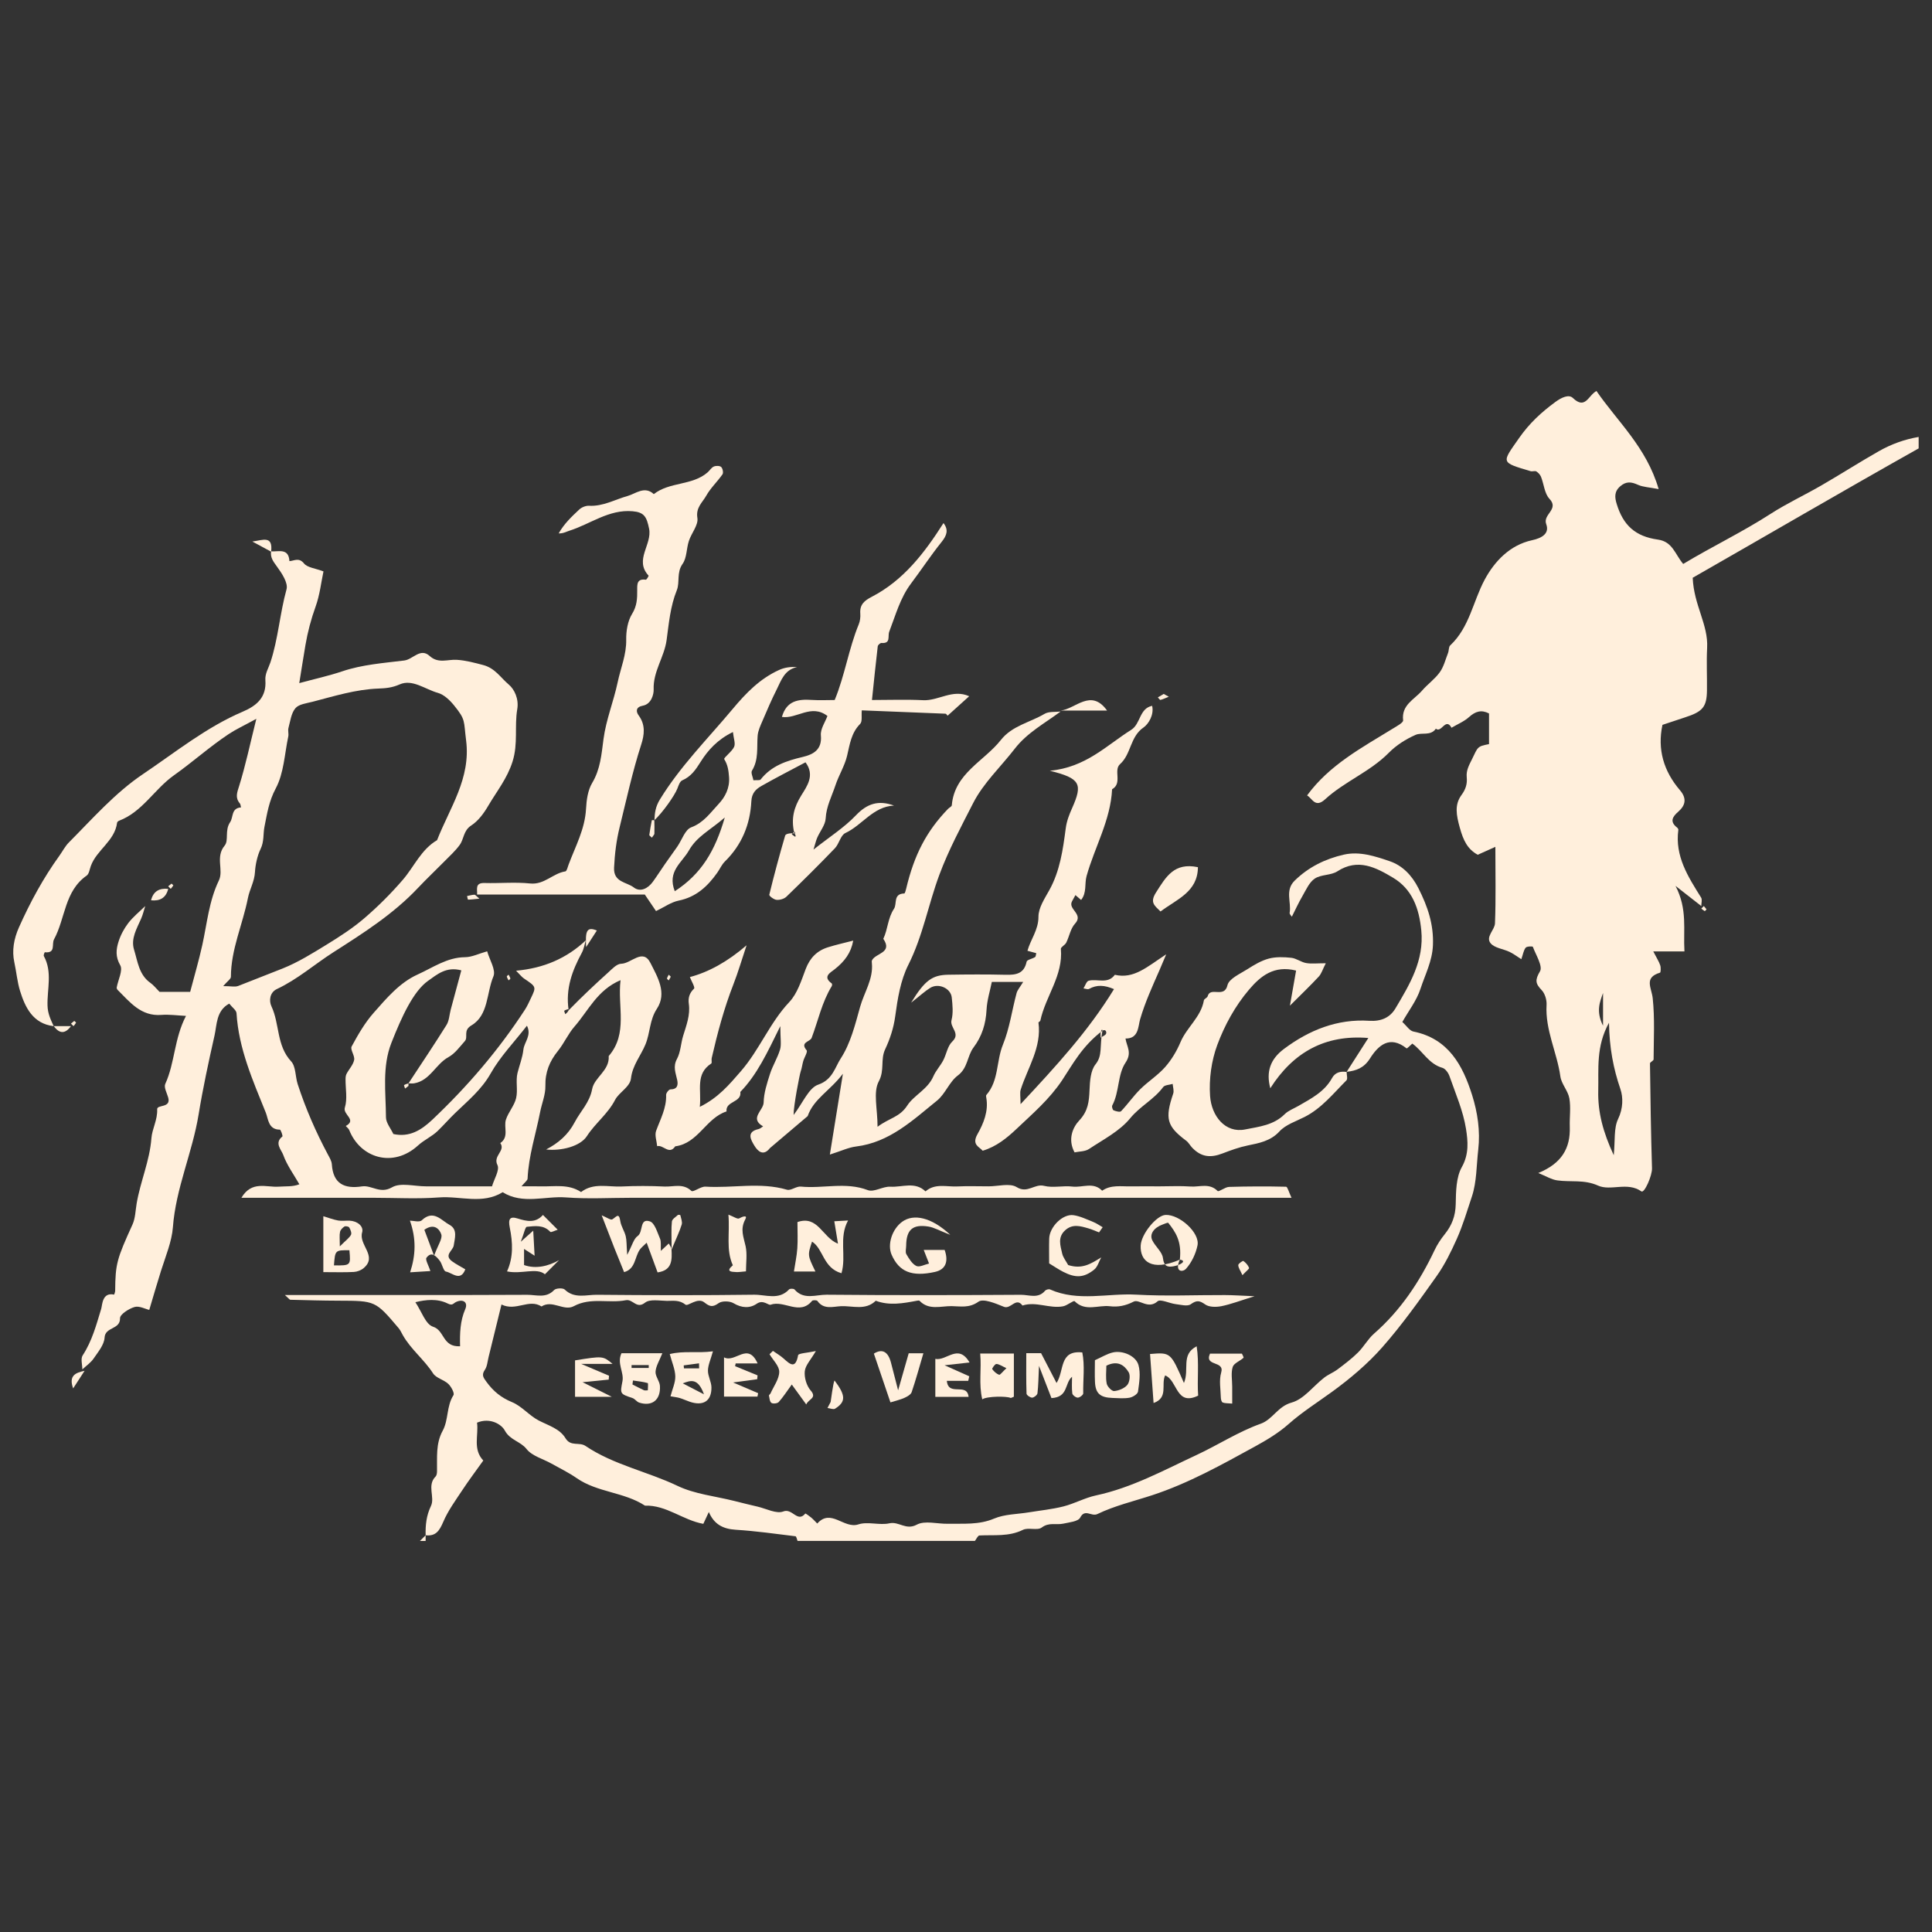 <?xml version="1.0" encoding="utf-8"?>
<!-- Generator: Adobe Illustrator 26.0.1, SVG Export Plug-In . SVG Version: 6.00 Build 0)  -->
<svg version="1.1" id="Layer_1" xmlns="http://www.w3.org/2000/svg" xmlns:xlink="http://www.w3.org/1999/xlink" x="0px" y="0px"
	 viewBox="0 0 1200 1200" style="enable-background:new 0 0 1200 1200;" xml:space="preserve">
<rect x="0" y="0" width="1200" height="1200" fill="#333333" stroke="none"/>
<style type="text/css">
	.st0{fill:#FFEFDC;}
</style>
<g id="_x32_tp97r_00000164478733024739781450000015636663910905708448_">
	<g>
		<path class="st0" d="M1056.7,562.75c-4.33-3.38-8.66-6.76-16-12.49c7.56,14.56,4.73,27.09,5.54,40.69c-6.03,0-11.62,0-19.36,0
			c2.11,4.1,3.52,6.24,4.31,8.6c0.48,1.42,0.37,4.44-0.12,4.59c-10.2,3.07-5.24,9.33-4.54,15.89c1.33,12.54,0.61,25.3,0.55,37.97
			c0,0.85-2.26,1.7-2.25,2.53c0.28,21.72,0.59,43.43,1.26,65.14c0.14,4.5-4.73,15.64-6.59,14.32c-8.75-6.15-19-0.02-26.97-3.61
			c-8.64-3.89-16.96-2.02-25.34-3.23c-3.56-0.51-6.9-2.62-11.74-4.57c14.47-5.91,20.03-15.35,19.57-28.7
			c-0.2-5.91,0.74-11.96-0.27-17.7c-0.83-4.7-4.91-8.87-5.57-13.55c-2.09-14.98-9.51-28.9-8.58-44.5c0.18-3.05-1.02-7.06-3.08-9.19
			c-3.93-4.08-4.13-6.29-1.01-11.63c1.86-3.19-2.52-10.11-4.43-15.23c-0.14-0.38-3.75-0.34-4.45,0.54c-1.29,1.61-1.6,3.99-2.71,7.16
			c-2.78-1.76-4.92-3.41-7.31-4.55c-3.94-1.88-9.31-2.37-11.77-5.36c-3.27-3.96,2.56-8.26,2.72-12.36
			c0.6-15.21,0.24-30.45,0.24-47.51c-4.49,2.01-7.32,3.28-10.95,4.91c-6.36-3.48-8.94-8.84-11.17-16.92
			c-2.14-7.74-3.34-14.15,1.06-20.16c2.73-3.72,3.66-7.02,3.27-11.14c-0.4-4.21,1.42-7.37,3.26-11.11c3.71-7.52,3.09-7.99,10.59-9.4
			c0-6.26,0-12.59,0-19.04c-4.78-2.47-8.48-1.3-12.4,2.23c-3.11,2.8-7.23,4.47-10.9,6.65c-3.65-6.64-6.29,3.52-9.72,0.58
			c-3.26,4.7-8.75,2.15-12.6,3.84c-6.03,2.65-12,6.43-16.61,11.11c-11.68,11.84-27.48,17.83-39.52,28.86
			c-6.15,5.64-7.87-0.28-11.25-2.37c13.9-18.98,34.01-29.64,53.24-41.48c2.4-1.48,6.57-3.69,6.4-5.14
			c-1.15-9.62,6.96-12.9,11.68-18.38c3.46-4.02,8-7.2,11.07-11.46c2.49-3.45,3.56-7.94,5.15-12.01c0.6-1.53,0.34-3.75,1.36-4.71
			c11.96-11.19,14.16-27.33,21.4-40.82c6.08-11.32,15.63-21.53,29.48-24.51c6.14-1.32,10.89-4.19,8.75-9.96
			c-2.29-6.16,8.24-9.16,2-15.75c-3.09-3.27-3.42-9.1-5.24-13.67c-0.53-1.32-1.72-2.6-2.94-3.34c-0.87-0.52-2.39,0.18-3.48-0.14
			c-18.96-5.64-18.05-5.03-7.14-20.67c6.37-9.12,13.82-15.98,22.54-22.37c3.8-2.79,8.29-4.85,10.8-2.44
			c7.82,7.51,9.6-1.69,14.67-4.33c12.99,18.96,31.06,34.89,38.62,60.93c-5.87-1.14-9.66-1.23-12.84-2.66
			c-4.11-1.86-7.29-2.3-11.01,0.9c-3.83,3.3-3.45,6.93-2.22,10.95c4,13.15,11.43,20.21,25.63,22.18c9.1,1.26,10.59,9.08,15.68,15.12
			c17.76-10.71,36.64-19.73,54.27-31.1c10.15-6.54,21.19-11.66,31.66-17.73c11.95-6.92,23.6-14.38,35.6-21.2
			c7.66-4.36,15.96-7.37,24.72-8.85c0,2.37,0,4.74,0,7.11c-47.87,26.91-95.28,54.61-140.34,80.35c0.71,17.16,9.72,28.99,8.96,43.51
			c-0.46,8.84,0.01,17.72-0.11,26.57c-0.13,10.11-2.65,13.1-13.42,16.57c-4.69,1.51-9.35,3.1-14.22,4.72
			c-3.25,15.19,0.73,28.76,10.88,40.6c4.29,5.01,3.54,9.34-1.09,13.36c-3.63,3.15-5.41,6.21-0.67,9.86c0.39,0.3,0.8,0.98,0.74,1.43
			c-2.2,16.36,6.07,29.12,14.15,42.03C1057.39,558.77,1056.7,560.97,1056.7,562.75z M1002.33,717.53c0.93-9.24-0.05-16.8,2.72-22.55
			c3.15-6.54,3.15-13.46,1.41-18.54c-4.39-12.79-6.85-25.72-7.09-41.19c-8.18,14.84-6.34,28.66-6.67,42.23
			C992.38,690.92,995.73,703.32,1002.33,717.53z M995.68,616.75c-1.88,5.43-4.58,11.19,0,20.36
			C995.68,627.77,995.68,622.26,995.68,616.75z"/>
		<path class="st0" d="M264.37,953.58c-0.16-6.29,0.43-12.18,3.3-18.18c2.62-5.49-2.65-12.81,2.91-18.34
			c0.67-0.67,0.84-2.08,0.86-3.15c0.17-8.54-0.91-17.13,3.5-25.21c3.72-6.79,2.31-15.27,6.71-22.13c0.78-1.22-1.39-5.3-3.2-7.01
			c-2.78-2.62-7.57-3.58-9.48-6.55c-5.52-8.59-13.81-14.9-18.82-23.81c-0.81-1.44-1.5-3.01-2.55-4.26
			c-14.44-17.05-14.45-16.98-37.31-17.06c-9.99-0.03-19.97-0.32-29.96-0.57c-0.44-0.01-0.87-0.73-3.38-2.96c6.65,0,11.15,0,15.65,0
			c44.98,0,89.96,0.09,134.94-0.12c5.51-0.03,11.62,2.34,16.6-2.93c1.15-1.22,5.47-1.44,6.62-0.33c6.07,5.85,13.36,3.17,20,3.24
			c32.55,0.31,65.11,0.38,97.65-0.04c7.19-0.09,15.32,3.59,21.7-3.29c0.54-0.58,2.86-0.56,3.37,0.03c5.76,6.68,13.35,3.2,19.94,3.26
			c40.24,0.38,80.49,0.3,120.74,0.05c4.93-0.03,10.64,2.61,14.93-2.5c0.58-0.69,2.31-1.18,3.09-0.83
			c17.46,7.78,35.76,2.23,53.62,3.24c18.29,1.04,36.68,0.19,55.03,0.26c5.07,0.02,10.14,0.38,18.41,0.72
			c-9.07,2.8-14.76,5.01-20.65,6.19c-3.22,0.64-7.59,0.64-10.02-1.08c-3.54-2.5-5.33-2.74-8.97-0.13c-2.07,1.48-6.23,0.3-9.4-0.08
			c-3.88-0.47-9.46-3.32-11.23-1.73c-5.8,5.23-11.39-1.59-14.85,0.19c-5.06,2.6-9.78,3.47-14.77,2.86
			c-7.23-0.88-15.24,3.56-21.89-3.12c-0.64-0.65-4.57,2.66-7.16,3.16c-8.39,1.61-16.73-3.23-25.21-0.48
			c-4.12-5.5-7.21,2.55-11.58,0.78c-5.08-2.05-12.75-5.33-15.78-3.16c-5.79,4.14-11.24,2.82-16.7,2.75
			c-6.66-0.09-14.09,2.74-19.88-3.31c-0.28-0.3-1.16-0.13-1.73-0.02c-8.49,1.59-16.98,3.17-25.47-0.01
			c-6.38,6.22-14.35,3.05-21.62,3.38c-4.92,0.23-10.7,2.3-14.62-3.26c-0.4-0.56-2.87-0.61-3.34-0.04c-7.65,9.37-17.3-0.69-25.8,2.4
			c-1.3,0.47-4.57-3.38-8.54-0.63c-4.27,2.95-9.33,2.72-14.42-0.32c-2.37-1.42-7.18-1.54-9.27-0.03c-3.73,2.69-5.58,2.15-8.89-0.49
			c-4.12-3.29-10.21,2.59-11.62,1.45c-3.92-3.15-7.71-2.33-11.6-2.38c-4.62-0.07-10.61-1.25-13.57,1.1
			c-5.33,4.24-7.49-2.39-11.96-1.51c-10.57,2.08-21.76-1.99-32.3,3.7c-6.19,3.34-13.33-4.16-20.04,0.18
			c-7.9-5.03-15.79,3.25-24.88-1.22c-2.82,11.49-5.41,22.11-8.03,32.72c-0.66,2.67-0.83,5.74-2.31,7.88
			c-2.24,3.25-0.82,4.91,1.05,7.49c4.17,5.75,9.06,9.77,15.87,12.57c6.06,2.5,10.67,8.35,16.6,11.41
			c6.02,3.11,13.01,5.06,16.58,10.99c3.23,5.38,8.55,2.18,12.41,4.78c17.46,11.78,38.38,15.83,57.19,24.82
			c10.75,5.14,23.38,6.37,35.17,9.34c4.83,1.22,9.66,2.43,14.51,3.54c5.41,1.25,11.76,4.69,16.05,2.99
			c5.56-2.19,8.78,7.26,13.65,1.28c0.08-0.09,2.44,1.51,3.6,2.5c1.35,1.15,2.53,2.49,3.79,3.74c8.53-9.59,16.57,3.48,25.52,0.53
			c5.87-1.94,13.14,0.7,19.34-0.68c5.85-1.3,10.24,4.48,16.95,0.85c5.04-2.72,12.73-0.43,19.24-0.56
			c9.68-0.19,19.27,0.82,28.84-3.23c6.53-2.76,14.28-2.67,21.48-3.86c7.2-1.18,14.53-1.9,21.58-3.69c6.87-1.75,13.3-5.36,20.2-6.83
			c22.3-4.77,42.09-15.63,62.43-25.1c13.4-6.24,25.87-14.42,39.9-19.44c7.4-2.65,10.52-10.75,19.2-13.14
			c7.56-2.08,13.4-10.2,20.16-15.44c2.6-2.02,5.81-3.25,8.45-5.24c4.34-3.27,8.71-6.58,12.56-10.39c3.64-3.6,6.17-8.39,9.99-11.74
			c16.55-14.47,28.32-32.27,37.64-51.94c1.65-3.49,3.85-6.8,6.27-9.81c4.42-5.49,6.66-11.31,6.81-18.6
			c0.16-7.82,0.2-16.69,3.81-23.12c4.56-8.11,3.75-16.2,2.6-23.59c-1.76-11.24-6.51-22.03-10.3-32.91c-0.71-2.02-2.56-4.6-4.39-5.12
			c-8.53-2.42-12.19-10.43-18.68-15.05c-1.11,0.96-3.28,3.18-3.53,2.98c-10.52-8.37-17.62-1.87-22.77,6.28
			c-3.74,5.91-8.49,7.58-14.48,8.29c4.38-6.84,8.76-13.68,13.47-21.03c-26.91-2.22-46.69,8.92-60.89,31.21
			c-2.75-10.26,0.05-18.11,8.46-24.4c15.71-11.77,33.21-18.76,52.97-17.49c7.62,0.49,12.98-2.11,16.32-7.74
			c8.83-14.88,17.86-29.7,16.03-48.42c-1.33-13.64-5.64-25.61-17.53-32.7c-10.49-6.25-21.7-12.35-34.61-3.97
			c-3.97,2.57-10.07,1.88-13.99,4.48c-3.44,2.28-5.42,6.97-7.66,10.82c-2.47,4.23-4.5,8.71-6.6,12.86c-0.31-0.5-1.52-1.56-1.38-2.37
			c1.18-6.64-3.05-13.99,3.11-20.01c8.64-8.45,19.02-13.54,30.58-16.16c9.85-2.23,19.51,1.05,28.45,4.08
			c7.67,2.6,13.66,8.48,17.84,16.76c5.76,11.41,9.56,22.44,9.02,35.46c-0.42,9.9-4.86,18.23-7.75,27.09
			c-2.34,7.17-7.27,13.49-11.26,20.56c2.63,2.35,4.49,5.45,6.88,5.93c21.76,4.4,30.63,20.96,36.46,39.45
			c3.4,10.8,5.15,22.34,3.81,33.93c-1.13,9.77-0.9,20.02-3.96,29.16c-2.93,8.76-5.57,17.79-9.35,26.25
			c-3.58,8-7.51,16.03-12.56,23.15c-10.73,15.12-21.52,30.32-33.76,44.2c-9.11,10.33-19.92,19.44-31.09,27.57
			c-9.11,6.63-18.62,12.6-27.14,20.15c-6.19,5.48-13.51,9.87-20.8,13.87c-20.65,11.32-41.24,22.84-63.76,30.24
			c-11.46,3.76-23.38,6.54-34.14,11.73c-3.72,1.8-7.69-3.57-10.68,2.21c-1.26,2.44-6.82,2.93-10.54,3.75
			c-4.35,0.96-8.82-1.01-13.33,2.4c-2.7,2.04-8.35-0.2-11.69,1.45c-8.79,4.35-17.93,3.03-27.02,3.49c-0.99,0.05-1.88,2.22-2.82,3.4
			c-36.71,0-73.43,0-110.15,0c-0.41-1.01-0.73-2.84-1.26-2.9c-12.38-1.52-24.76-3.27-37.2-4.05c-7.92-0.5-13.42-3.43-16.64-11.03
			c-1.22,2.62-2.33,5.02-3.42,7.36c-12.72-2.26-22.92-11.74-36.24-11.3c-13.01-8.5-29.56-8.15-42.44-17.1
			c-4.94-3.43-10.42-6.08-15.69-9.04c-5.26-2.95-12-4.68-15.44-9.04c-3.81-4.82-10.24-5.42-13.53-11.54
			c-2.01-3.75-9.11-8.2-17.22-4.82c1.07,7.79-2.79,16.45,3.89,23.52c-4.57,6.42-8.96,12.23-12.96,18.3
			c-4.25,6.44-8.92,12.79-11.91,19.81C272.96,950.76,270.69,954.31,264.37,953.58z M285.77,836.19c-0.21-8.03,0.01-15.71,3.22-23.09
			c1.82-4.19-1.31-6.48-5.71-4.42c-1.76,0.82-2.13,2.48-5.15,0.98c-6.52-3.25-13.73-2.4-20.14-0.84
			c3.87,5.73,6.38,13.79,10.96,15.22C276.27,826.31,274.67,836.75,285.77,836.19z"/>
		<path class="st0" d="M264.37,953.58c0,1.18,0,2.37,0,3.55c-1.18,0-2.37,0-3.55,0C262,955.95,263.18,954.77,264.37,953.58z"/>
		<path class="st0" d="M253.71,672.89c7.92-12.06,15.99-24.03,23.63-36.27c1.67-2.67,1.76-6.32,2.61-9.51
			c2.12-7.91,4.26-15.81,6.58-24.41c-9.35-2.47-14.91,2.44-20.72,6.56c-9.06,6.43-16.32,22.26-22.68,38.41
			c-5.89,14.96-3.47,30.8-3.4,46.29c0.02,3.47,2.98,6.93,4.59,10.4c9.98,2.18,17.31-2.36,24.24-8.92
			c21.77-20.59,41.12-43.18,57.48-68.29c1.49-2.28,2.59-4.82,3.77-7.28c3.34-6.99,3.29-6.96-4.37-12.12
			c-1.44-0.97-2.53-2.46-4.9-4.83c17.09-1.51,31.41-7.64,43.32-18.86c-0.8,2.57-1.21,5.36-2.46,7.69
			c-5.89,10.94-10.25,22.18-8.2,35.74c0,0.26,0-0.26,0-0.79c-0.92,0.33-1.95,0.51-2.69,1.07c-0.22,0.17,0.37,1.4,0.59,2.15
			c0.7-0.55,1.4-1.09,2.11-2.43c8.13-8.33,16.19-15.94,24.42-23.35c2.48-2.24,5.44-5.51,8.21-5.54c6.18-0.07,13.43-9.88,18.15-0.51
			c4.3,8.56,10.52,18.6,4,28.5c-4.57,6.93-4.11,14.83-7.04,22.01c-2.88,7.08-8.11,12.96-9.04,21.24c-0.6,5.31-7.49,8.69-9.86,13.3
			c-4.52,8.78-12.35,14.5-17.53,22.54c-4.08,6.32-15.91,9.34-25.31,8.29c7.55-3.96,13.63-9.06,17.78-17
			c3.56-6.81,9.24-12.11,10.8-20.5c1.37-7.36,10.93-11.51,10.29-20.52c12.12-14.13,5.38-30.71,7.35-47.15
			c-14.49,6.13-19.99,18.98-28.56,28.76c-4,4.56-6.49,10.43-10.32,15.18c-5.22,6.46-7.99,13.23-7.8,21.78
			c0.12,5.4-2.23,10.83-3.29,16.29c-2.67,13.72-7.14,27.1-7.76,41.23c-0.05,1.17-1.72,2.27-3.79,4.81c5.02,0,8.43-0.08,11.83,0.02
			c8.52,0.23,17.35-1.68,25.17,3.54c7.71-5.97,16.71-3.07,25.17-3.46c8.86-0.41,17.77-0.41,26.63,0.03
			c5.55,0.27,11.51-2.21,16.75,2.72c1.07,1.01,5.8-2.85,8.72-2.66c16.84,1.08,33.86-2.99,50.62,1.91c2.45,0.72,5.8-2.22,8.59-1.94
			c13.81,1.39,27.82-3.09,41.65,2.2c3.82,1.46,9.36-2.41,14.01-2.13c7.28,0.44,15.3-3.39,21.8,2.91c5.9-5.17,13.03-2.76,19.67-3.07
			c6.5-0.31,13.02-0.07,19.53-0.07c5.92,0,13.18-2.16,17.45,0.5c6.69,4.16,11.1-2.29,16.98-0.8c5.56,1.41,11.83-0.26,17.66,0.46
			c6.14,0.75,12.99-3.1,18.43,2.56c5.46-3.8,11.7-2.58,17.72-2.69c5.92-0.1,11.84-0.02,17.76-0.02c6.51,0,13.05-0.35,19.53,0.11
			c5.55,0.39,11.64-2.36,16.71,2.79c0.72,0.73,4.62-2.48,7.09-2.55c11.8-0.36,23.62-0.39,35.42-0.11c0.9,0.02,1.71,3.35,3.39,6.87
			c-15.23,0-28.68,0-42.14,0c-13.62,0-27.23,0-40.85,0s-27.23,0-40.85,0c-13.62,0-27.23,0-40.85,0c-13.62,0-27.23,0-40.85,0
			c-13.62,0-27.23,0-40.85,0c-13.62,0-27.23,0-40.85,0c-13.62,0-27.23,0-40.85,0c-13.62,0-27.23,0-40.85,0c-13.62,0-27.23,0-40.85,0
			s-27.29,0.8-40.83-0.23c-13.11-0.99-26.82,4.54-39.35-3.23c-12.56,7.74-26.29,2.24-39.43,3.23c-13.54,1.02-27.21,0.23-40.83,0.23
			s-27.23,0-40.85,0c-13.42,0-26.84,0-41.16,0c6.42-10.8,15.46-6.39,23.02-6.91c4.92-0.34,8.7,0.16,12.98-1.48
			c-3.49-6.11-7.76-11.89-10.07-18.37c-1.08-3.02-5.64-7.29-0.49-11.3c0.4-0.31-0.99-4.27-1.55-4.27
			c-7.22,0.02-7.19-6.69-8.72-10.49c-8.04-19.96-16.87-39.77-18.2-61.79c-0.11-1.88-2.66-3.62-4.53-5.99
			c-8.15,4.36-7.64,13.2-9.13,19.78c-3.67,16.27-7.23,32.75-9.89,49.06c-3.88,23.78-14.17,45.84-15.98,70.15
			c-0.65,8.7-4.53,18.02-7.36,26.93c-2.51,7.92-4.79,15.91-7.31,24.32c-2.48-0.57-6.24-2.65-9.15-1.8
			c-3.54,1.03-9.06,4.59-9.01,6.95c0.16,7.25-9.22,5.21-9.6,12.07c-0.25,4.46-4.04,8.92-6.81,12.99c-1.79,2.62-4.63,4.52-7,6.75
			c0-2.95-1.15-6.65,0.2-8.71c5.86-8.96,8.46-18.92,11.52-28.94c0.74-2.41,0.55-10.44,8.01-8.8c0.05,0.01,0.66-1.56,0.66-2.4
			c0.13-16.81,1.09-19.85,10.75-41.12c1.79-3.94,1.85-8.68,2.59-13.07c2.3-13.66,8.11-26.46,9.17-40.52
			c0.45-5.94,3.89-11.48,3.58-18.02c-0.15-3.08,8.82-0.58,6.83-7.35c-0.82-2.79-2.76-6.3-1.8-8.39
			c6.01-13.11,5.49-28.11,12.87-42.25c-5.45-0.26-10.4-1-15.26-0.62c-12.73,0.99-19.54-7.94-27.21-15.53
			c-0.35-0.35-0.64-1.04-0.56-1.5c0.84-4.71,3.99-10.69,2.18-13.82c-3.07-5.32-2.56-9.86-1.06-14.62c1.3-4.11,3.44-8.16,6.07-11.58
			c3.01-3.9,6.98-7.07,10.53-10.56c-0.83,2.61-1.45,5.31-2.54,7.81c-2.71,6.2-6.54,12.43-4.4,19.32c2.27,7.29,3,15.58,10.18,20.61
			c1.91,1.34,3.38,3.29,5.64,5.56c2.87,0,6.33,0,9.79,0c2.87,0,5.74,0,9.24,0c2.61-9.99,5.42-19.48,7.54-29.12
			c2.96-13.47,4.13-27.27,10.29-40.07c3.1-6.43-2.34-14.57,3.6-21.68c2.68-3.21-0.11-9.42,3.4-14.54c2.09-3.05,0.53-8.67,6.74-9.16
			c-0.23-0.84-0.22-1.87-0.72-2.47c-3.05-3.64-1.7-6.79-0.39-10.97c3.89-12.46,6.58-25.29,10.64-41.58
			c-7.92,4.33-12.78,6.56-17.18,9.48c-11.83,7.86-22.51,17.47-33.93,25.55c-12.24,8.66-19.66,22.78-34.16,28.27
			c-0.5,0.19-1.16,0.77-1.22,1.23c-1.44,11.41-12.7,16.85-16.33,26.92c-0.74,2.05-1.07,4.88-2.58,5.93
			c-13.8,9.62-13.19,26.56-20.25,39.58c-1.64,3.02,1.27,8.76-5.73,8.03c-0.14-0.01-0.91,1.82-0.61,2.36
			c5.46,9.92,1.97,20.59,2.29,30.85c0.15,4.94,1.97,8.65,3.84,12.7c-12.93-1.51-17.75-11.73-20.89-21.84
			c-1.75-5.62-2.29-11.95-3.59-17.96c-1.51-6.99-0.35-14.31,2.9-21.59c7.01-15.68,15.1-30.6,25.13-44.5
			c1.96-2.72,3.5-5.84,5.83-8.18c14.78-14.83,28.65-30.77,46.14-42.54c20.19-13.59,39.26-29.08,61.88-38.72
			c8.91-3.79,14.82-9.09,14.07-19.53c-0.3-4.12,1.91-7.42,3.12-11.07c4.87-14.69,5.86-30.39,10.02-45.42
			c1.1-3.98-3.02-10.12-6.08-14.3c-2.21-3.02-4.07-5.48-3.51-9.25c4.73,0.26,10.91-2.19,11.39,6.06c3.08-0.21,5.88-2.45,9.07,1.46
			c2.1,2.57,6.89,2.95,12.08,4.92c-1.47,6.9-2.3,14.66-4.87,21.79c-2.84,7.87-4.94,15.82-6.34,24c-1.29,7.57-2.46,15.16-3.83,23.6
			c9.91-2.68,18.43-4.54,26.64-7.31c12.55-4.24,25.65-5.13,38.58-6.74c5.41-0.67,9.99-8.1,15.78-2.8
			c5.33,4.88,11.21,2.03,16.78,2.37c5.72,0.36,10.93,1.81,16.4,3.23c7.49,1.94,10.97,7.98,15.89,12.09
			c3.54,2.95,6.42,8.94,5.33,15.33c-1.82,10.66,0.61,21.29-2.91,32.49c-3.36,10.69-9.87,18.55-15.12,27.53
			c-2.7,4.62-6.2,9.42-10.57,12.24c-4.92,3.17-4.45,8.36-7.16,12.08c-2.73,3.76-6.27,6.94-9.56,10.28
			c-5.4,5.49-11.01,10.76-16.29,16.36c-15.34,16.29-33.93,28.08-52.63,40.03c-11.71,7.49-22.25,16.81-35.02,22.81
			c-4.58,2.15-5.02,7.35-3.42,10.76c5.16,10.98,3.07,24.33,12.22,34.17c2.98,3.2,2.55,9.44,4.08,14.16
			c4.93,15.14,11.26,29.69,18.77,43.73c1.03,1.92,2.3,3.99,2.44,6.06c0.79,12.15,7.81,15.36,18.69,13.72
			c6.09-0.92,11.22,4.9,18.71,0.56c5.32-3.08,13.86-0.6,20.97-0.6c6.51,0,13.03,0,19.54,0c7.09,0,14.18,0,21.58,0
			c1.29-4.51,4.9-10.16,3.36-13.24c-2.9-5.81,5.2-8.8,1.79-13.63c5.59-3.85,1.96-9.85,3.49-14.56c1.5-4.64,5.21-8.64,6.32-13.31
			c1.2-5.02-0.37-10.71,0.88-15.71c1.21-4.84,3.08-9.35,3.66-14.54c0.52-4.61,5.25-8.7,2.19-14.78
			c-7.95,10.24-16.62,19.2-22.55,29.7c-5.66,10.02-14.11,16.91-21.93,24.46c-3.79,3.65-7.22,7.59-10.96,11.22
			c-3.59,3.47-8.47,5.59-12.17,8.98c-15.57,14.22-35.89,7.83-42.77-9.53c-0.39-0.97-1.42-1.69-2.15-2.53
			c7.13-3.88-1.95-7.02-0.56-11.46c1.69-5.39,0.37-11.72,0.43-17.64c0.01-1.1,0.11-2.34,0.61-3.28c1.54-2.93,4.12-5.58,4.73-8.65
			c0.52-2.62-2.59-6.45-1.55-8.38c3.95-7.32,8.22-14.72,13.7-20.92c8.02-9.07,16.07-18.72,27.34-23.8
			c9.44-4.25,18.19-10.63,29.38-10.72c4.25-0.03,8.49-2.19,13.75-3.66c1.47,5.26,5.55,11.61,3.89,15.55
			c-4.35,10.32-2.98,24.13-13.64,30.46c-5.45,3.23-1.82,7.2-4.15,9.81c-3.15,3.52-6.12,7.71-10.11,9.89
			c-8.02,4.39-11.45,14.6-21.33,16.29C256.11,673.06,254.89,672.89,253.71,672.89z M138.63,612.49c4.84,0,7.39,0.67,9.36-0.11
			c9.16-3.62,18.36-7.17,27.49-10.81c9.64-3.84,18.64-9.47,27.53-14.93c8.1-4.98,16.18-10.2,23.36-16.38
			c8.51-7.31,16.53-15.33,23.85-23.83c7.06-8.21,11.35-18.79,21.25-24.58c7.84-20.09,21.06-38.35,18.04-61.94
			c-1.58-12.32-0.09-12.66-7.5-21.79c-2.63-3.24-6.25-6.71-10.05-7.77c-7.89-2.19-15.81-8.76-23.72-5.25
			c-4.64,2.06-8.7,2.41-13.14,2.57c-14.14,0.51-27.51,4.72-41.02,8.22c-3.7,0.96-8.44,1.46-10.58,3.98
			c-2.63,3.1-3.18,8.04-4.33,12.27c-0.45,1.65,0.24,3.6-0.12,5.3c-2.3,10.87-2.72,22.78-7.76,32.22
			c-4.29,8.04-5.37,15.62-7.04,23.93c-0.86,4.3-0.12,9.07-2.4,13.73c-1.98,4.03-3.23,9.8-3.48,14.29
			c-0.33,6.01-3.31,10.72-4.39,16.21c-3.22,16.35-10.52,31.81-10.56,48.91C143.41,608.06,141.3,609.38,138.63,612.49z"/>
		<path class="st0" d="M658.76,441.94c-9.81,7.29-20.77,13.14-28.47,23.1c-8.68,11.23-19.5,21.33-25.83,33.74
			c-7.4,14.52-15.19,28.95-21,44.54c-6.88,18.48-10.26,38.07-19.27,55.94c-4.86,9.63-6.69,21.12-8.16,32
			c-1,7.39-3.29,14.18-6.28,20.55c-2.98,6.33-0.2,12.91-3.9,19.8c-3.64,6.77-0.79,17.01-0.79,28.26
			c7.31-5.53,13.74-5.88,18.49-13.27c4.03-6.27,12.68-9.98,16.15-18.02c1.52-3.52,4.31-6.48,6.12-9.9
			c2.04-3.86,2.69-8.96,5.63-11.73c5.44-5.11-1.65-8.69-0.45-13.32c1.15-4.44,0.65-9.45,0.14-14.13c-0.62-5.71-8.21-9.06-13.3-5.95
			c-3.22,1.97-6.02,4.61-11.93,9.23c8.51-13.96,13.17-17.22,23.23-17.37c11.83-0.18,23.68-0.25,35.5,0.04
			c6.37,0.15,11.43-0.58,13.01-8.13c0.26-1.24,3.53-1.74,5.23-2.86c0.55-0.36,0.51-1.6,0.75-2.44c-1.6-0.43-3.2-0.87-5.46-1.48
			c1.95-7.04,6.86-12.99,6.83-21.11c-0.03-5.52,3.83-11.3,6.74-16.53c6.64-11.95,8.47-25.21,10.19-38.29
			c0.62-4.75,2.18-8.63,3.97-12.66c6.72-15.09,5.18-18.52-13.84-23.23c22.42-2.08,35.29-15.83,50.53-25.4
			c5.98-3.76,4.96-13.25,13.02-14.93c1.32,5.71-2.39,11.43-5.33,13.44c-8.44,5.76-7.6,16.52-14.6,22.78
			c-4.27,3.82,1.67,11.88-4.94,15.61c-0.92,19.19-10.79,35.85-15.84,53.87c-1.36,4.85,0.24,10.34-3.41,14.89
			c-1.19-1.02-2.36-2.02-3.53-3.02c-0.7,1.28-1.38,2.56-2.09,3.84c-2.74,4.98,7.39,7.92,1.85,13.9c-2.8,3.03-3.53,7.92-5.48,11.83
			c-0.75,1.5-3.42,2.71-3.31,3.87c1.5,16.53-9.54,29.4-12.75,44.52c-0.1,0.49-1.2,0.9-1.16,1.26c2.02,15.4-6.68,27.92-11.04,41.6
			c-0.63,1.97-0.09,4.3-0.09,9.03c22.13-23.69,42.08-45.4,58.04-71.45c-5.91-2.51-10.61-2.85-15.49-0.13
			c-0.84,0.47-2.3-0.18-3.47-0.31c1.06-1.66,1.83-4.42,3.22-4.78c5.37-1.39,11.86,2.33,16.26-3.68
			c11.84,2.77,20.01-4.95,31.91-12.73c-2.29,5.41-3.22,7.66-4.19,9.88c-4.39,10.03-8.96,19.93-12.04,30.56
			c-1.24,4.26-0.82,12.05-9.06,11.87c0.7,4.9,4.23,8.72,0.04,14.95c-5.05,7.52-3.75,18.19-8.27,26.64c-0.38,0.7,0.21,2.74,0.85,3.01
			c1.42,0.61,3.95,1.26,4.62,0.56c4.16-4.37,7.64-9.41,11.91-13.66c4.89-4.85,10.93-8.63,15.45-13.76c3.97-4.5,7.22-9.94,9.56-15.49
			c3.89-9.23,12.74-15.59,14.53-25.96c0.16-0.95,2.08-1.56,2.34-2.55c1.66-6.24,10.37,1.53,12.3-6.84
			c0.95-4.1,7.88-7.08,12.46-10.01c4.13-2.64,8.55-5.29,13.22-6.53c4.4-1.17,9.34-0.99,13.94-0.5c3.15,0.33,6.05,2.69,9.22,3.26
			c3.3,0.59,6.8,0.13,12.24,0.13c-1.98,3.86-2.7,6.48-4.34,8.26c-5.23,5.63-10.8,10.95-17.95,18.1c1.47-8.37,2.63-14.94,3.84-21.81
			c-13.73-3.45-22.06,3.4-29.22,11.83c-8.65,10.18-15.17,22.08-19.73,34.37c-3.65,9.82-5.19,21.2-4.48,31.67
			c0.86,12.48,9.43,23.27,21.77,20.81c8.87-1.77,17.67-2.63,24.57-9.48c2.27-2.26,5.61-3.45,8.48-5.11
			c7.96-4.59,16.23-8.77,20.94-17.34c1.94-3.53,5.28-4.35,9.06-3.78c0,1.77,0.77,4.32-0.12,5.21c-8.14,8.16-15.4,17.35-26,22.74
			c-5.39,2.74-11.76,4.77-15.63,9c-5.54,6.06-12.96,7.31-19.53,8.67c-5.57,1.15-10.7,3.03-15.8,4.99
			c-7.57,2.91-13.31,2.21-18.83-3.55c-1.33-1.39-2.26-3.25-3.76-4.37c-12.03-8.97-13.31-13.72-8.05-29.24
			c0.6-1.77-0.18-4.01-0.33-6.03c-2.02,0.63-4.9,0.62-5.92,1.99c-5.66,7.66-14.34,11.86-20.48,19.37
			c-6.54,8-16.66,13.16-25.55,19.06c-2.49,1.65-6.17,1.5-8.99,2.11c-4.41-8.12-1.05-15.6,2.87-19.77
			c5.61-5.96,6.12-11.82,6.43-18.94c0.24-5.47,0.62-12.11,3.74-15.99c4.46-5.56,2.43-11.05,4.26-20.85
			c-0.06-1.52-0.72-0.31-1.03,0.98c-0.24,1.05-0.05,2.19-0.05,3.3c1.18-0.82,3.02-1.42,3.38-2.51c0.41-1.24-0.51-2.91-2.3-1.77
			c-12.74,9.69-18.55,21.02-25,30.71c-7.92,11.89-18.35,20.79-28.36,30.28c-5.98,5.66-12.52,10.99-21,13.54
			c-2.05-2.46-7.02-3.64-3.22-10.33c3.71-6.54,6.92-14.25,5.46-22.54c-0.1-0.57-0.27-1.41,0.02-1.74
			c7.82-8.92,6.11-21.01,10.3-31.25c4.14-10.12,5.61-21.33,8.48-32c0.54-2.01,2.14-3.73,4.11-6.99c-7.11,0-12.66,0-19.48,0
			c-1.08,5.43-2.98,11.33-3.28,17.32c-0.44,8.71-2.85,16.46-8.05,23.35c-4.02,5.33-3.49,12.76-9.8,17.46
			c-5.26,3.92-7.77,11.45-12.93,15.61c-15.11,12.22-29.51,25.96-50.29,28.49c-4.65,0.57-9.1,2.74-16.25,5
			c2.8-17.38,5.18-32.08,8.1-50.2c-8.09,10.68-18.14,15.56-21.89,26.32l-23.42,19.86c-4.08,5.24-7.54,2-9.65-1.49
			c-2.17-3.59-5.22-8.59,2.56-10.32c1.02-0.23,1.9-1.11,2.84-1.69c-8.73-4.95,0.23-9.88,0.33-14.79c0.13-5.96,2.1-12,3.95-17.78
			c1.66-5.18,4.69-9.93,6.24-15.14c0.93-3.14,0.17-6.77,0.17-14.55c-8.32,16.95-14.53,30.25-24.84,40.88
			c0.94,6.72-9.31,5.54-8.57,12.12c-12.76,4.06-17.56,19.85-31.86,21.66c-3.79,5.62-7.47-1.17-11.22-0.09
			c-0.29-3.2-1.65-6.8-0.65-9.54c2.67-7.31,6.5-14.16,6.21-22.33c-0.04-1.16,1.72-3.39,2.66-3.4c4.34-0.02,4.88-2.67,4.24-5.76
			c-0.92-4.41-2.79-8.29-0.16-13.17c2.29-4.24,2.38-9.61,3.84-14.36c1.99-6.49,4.5-12.83,3.52-19.85c-0.51-3.65,0.33-6.65,3.25-9.45
			c0.75-0.72-1.66-4.73-2.6-7.18c11.55-3.05,23.28-9.43,35.23-19.74c-3.03,9.07-5.26,16.77-8.16,24.2
			c-5.83,14.92-9.93,30.31-13.51,45.88c-0.26,1.11,0.29,2.99-0.28,3.36c-10.05,6.56-5.97,16.5-7.11,26.92
			c11.46-5.66,18.2-13.7,25.56-22.19c11.57-13.36,17.88-30.03,30.04-42.92c5.02-5.32,7.46-13.35,10.17-20.49
			c2.6-6.86,6.97-11.35,13.75-13.49c5.11-1.61,10.36-2.76,15.77-4.17c-1.33,7.5-5.25,12.88-11.58,17.85
			c-2.6,2.04-7.63,4.54-1.76,8.75c0.28,0.2,0.27,1.27,0,1.7c-6.1,9.95-8.43,21.37-12.48,32.11c-0.95,2.51-7.45,2.61-3.13,7.7
			c0.81,0.95-1.41,4.39-2.09,6.72c-0.62,2.13-0.84,4.38-1.59,6.45c-0.61,1.68-4.51,21.52-4.39,27.03
			c5.8-7.56,9.34-16.82,15.34-18.87c8.9-3.04,10.43-10.89,13.89-16.18c6.12-9.36,8.99-21.06,12.07-32.1
			c2.52-9.02,8.27-17.23,7.31-27.18c-0.06-0.58-0.15-1.25,0.08-1.73c2.16-4.55,13.05-4.5,7.02-13.37
			c2.85-5.94,2.73-12.76,6.63-18.64c2.06-3.11-0.69-9.32,6.39-9.52c0.42-0.01,0.92-1.88,1.17-2.93
			c5.04-21.23,12.64-35.76,26.03-49.64c0.75-0.78,2.25-1.4,2.32-2.19c1.68-19.95,20.07-27.32,30.52-40.63
			c6.9-8.78,18.01-10.81,27.05-16.15C651.41,441.79,655.38,442.36,658.76,441.94z"/>
		<path class="st0" d="M493.39,517.59c-2.22-9.19-0.19-16.25,4.25-23.46c3.47-5.64,8.74-12.55,2.67-20.64
			c-9.12,4.86-18.39,9.59-27.43,14.73c-3.44,1.95-5.96,4.44-6.21,9.47c-0.72,14.38-5.93,27.11-16.45,37.42
			c-1.94,1.9-3.07,4.62-4.67,6.88c-6.01,8.52-13.15,15.19-24.01,17.39c-4.68,0.95-8.93,4.04-14.08,6.5
			c-1.7-2.51-3.83-5.64-6.95-10.25c-33.61,0-68.89,0-104.18,0c0.24-3.2-1.5-7.36,4.58-7.18c9.46,0.27,19-0.69,28.37,0.29
			c8.81,0.92,14.15-6.34,21.89-7.51c0.86-0.13,1.43-2.71,1.99-4.21c4.24-11.33,10.16-22.05,10.83-34.61
			c0.29-5.45,1.1-11.54,3.8-16.07c5.17-8.67,5.79-17.81,7.07-27.39c1.58-11.93,6.3-23.41,8.8-35.26c1.84-8.73,5.46-17.04,5.29-26.33
			c-0.1-5.4,0.9-11.61,3.65-16.06c3.04-4.92,3.23-9.61,3.18-14.7c-0.04-3.79-0.19-7.3,5.35-6.53c0.47,0.06,1.88-2.36,1.7-2.55
			c-9.03-9.77,2.34-19.28,0.33-29.14c-1.51-7.43-3.06-10.21-10.23-10.84c-14.78-1.29-26.27,8-39.36,12.12
			c-1.96,0.62-3.76,1.76-6.56,1.63c3.3-5.91,8.05-10.41,12.78-14.83c1.48-1.38,4.03-2.42,6.03-2.32c8.78,0.47,16.11-3.88,24.09-6.11
			c4.83-1.35,10.5-6.45,16.17-1.12c9.83-7.77,23.84-5.18,33.43-13.52c1.34-1.16,2.32-2.95,3.84-3.61c1.31-0.58,3.69-0.56,4.59,0.28
			c0.94,0.87,1.48,3.59,0.81,4.55c-3.18,4.58-7.44,8.5-10.11,13.31c-2.32,4.18-6.56,7.29-5.48,13.82c0.71,4.32-3.68,9.35-5.28,14.23
			c-1.55,4.71-1.24,10.5-3.92,14.27c-3.84,5.4-1.6,11.44-3.58,16.35c-4.06,10.05-4.94,20.67-6.34,30.96
			c-1.45,10.66-8.48,19.51-8.04,30.73c0.11,2.71-1.31,9.04-6.73,10.03c-4.41,0.8-4.39,3.62-2.54,6.11
			c4.3,5.83,3.48,12.05,1.55,18.01c-5.45,16.85-9.16,34.11-13.39,51.27c-2.08,8.42-3.06,16.63-3.48,25.2
			c-0.45,9.19,7.8,8.88,12.22,12.29c4.08,3.15,8.85,0.67,11.89-3.54c2.62-3.61,5.01-7.39,7.56-11.06c2.5-3.6,5.1-7.14,7.6-10.74
			c2.86-4.13,4.82-10.56,8.65-11.98c7.8-2.9,11.97-9.16,16.97-14.47c4.08-4.33,7.05-9.94,6.52-16.79
			c-0.31-4.03-0.75-7.48-2.98-11.07c-0.54-0.87,4.8-4.66,6.14-7.68c0.94-2.12-0.33-5.21-0.75-9.19c-9.56,4.65-15.52,11.3-19.98,18.4
			c-3.18,5.06-5.99,9.23-11.53,11.64c-1.46,0.63-2.27,3.2-2.98,5.03c-1.71,4.45-9.34,15.18-14.26,19.67
			c0.18-4.53,0.63-8.33,3.4-12.86c12.67-20.69,29.66-37.61,45.03-56c8.52-10.2,17.04-18.96,28.94-24.4
			c3.26-1.49,6.91-2.11,11.2-1.82c-7.9,1.71-9.82,8.32-12.63,13.9c-3.2,6.34-6,12.88-8.79,19.42c-1.29,3.01-2.8,6.16-3.05,9.33
			c-0.58,7.33,0.73,14.83-3.52,21.69c-0.81,1.31,0.55,3.97,0.91,5.97c2.24-0.19,3.96,0.16,4.45-0.45
			c6.7-8.58,16.08-11.66,26.21-14.05c6.38-1.51,12.07-4.4,11.23-13.39c-0.37-3.95,2.67-8.22,4.07-12.06
			c-10.13-7.72-18.97,2-28.27,0.61c2.87-10.14,10.21-11.12,18.59-10.56c4.71,0.31,9.46,0.06,14.19,0.05
			c6.31-15.26,8.67-31.76,14.95-47.04c0.83-2.02,1.11-4.47,0.95-6.67c-0.42-5.52,2.45-7.98,7.08-10.38
			c19.84-10.27,32.83-27.35,44.6-45.82c3.23,4.2,2.13,7.61-1.19,11.74c-6.68,8.31-12.54,17.27-18.97,25.8
			c-6.76,8.97-9.59,19.69-13.53,29.89c-1.12,2.89,1.19,7.5-4.83,7.05c-0.75-0.06-2.23,1.26-2.32,2.07
			c-1.26,10.66-2.33,21.34-3.59,33.35c10.83,0,21.34-0.4,31.79,0.12c9.54,0.47,18.33-7.12,28.6-2.46
			c-4.56,4.11-8.81,7.95-13.39,12.07c0.81,0.4,0.35,0.25-0.02-0.03c-0.46-0.36-0.83-1.17-1.27-1.19
			c-16.95-0.72-33.91-1.37-52.03-2.08c-0.32,3.23,0.45,6.93-1.02,8.41c-5.58,5.65-6.43,12.7-8.12,19.84
			c-1.5,6.3-5.16,12.05-7.21,18.26c-2.24,6.78-5.69,13.12-6.09,20.65c-0.22,4.05-3.49,7.91-5.24,11.92
			c-0.79,1.81-1.21,3.79-2.32,7.4c10.01-7.92,19.13-13.7,26.35-21.28c6.93-7.28,13.99-9.6,23.67-6.06
			c-13.04,0.63-19.65,12.13-30.24,17.07c-2.97,1.39-3.85,6.71-6.49,9.45c-9.83,10.24-19.91,20.23-30.12,30.09
			c-1.42,1.37-4.13,2.13-6.13,1.95c-1.65-0.14-4.67-2.45-4.5-3.17c2.99-12.31,6.3-24.54,9.85-36.71
			C487.96,517.95,490.33,517.39,493.39,517.59c1.07,0.35,0.51-0.34-0.05-1.03c-0.53,0.53-1.06,1.06-1.58,1.58
			c0.7,0.55,1.37,1.16,2.14,1.58C494.03,519.79,494.61,519.03,493.39,517.59z M450.17,507.77c-9.18,7.96-17.3,11.68-22.26,20.44
			c-4.39,7.75-13.63,12.97-8.8,25.34C435.63,542.88,444.18,528.43,450.17,507.77z"/>
		<path class="st0" d="M665.86,855.12c-4.75,4.11-2.18,12.69-12.78,13.26c-2.16-5.58-4.46-11.54-7.74-20.01
			c-0.34,7.21-0.38,12.13-0.95,17c-0.13,1.09-2.13,2.7-3.29,2.73c-1.2,0.03-3.47-1.55-3.5-2.49c-0.28-8.18-0.16-16.38-0.16-25.14
			c3.39,0,6.18,0,9.19,0c2.78,5.37,5.82,11.23,9.61,18.53c5-7.67,1.45-20.49,16-18.98c1.67,8.22,0.41,16.92,0.57,25.48
			c0.02,0.91-2.2,2.6-3.39,2.6c-1.18,0-3.25-1.55-3.39-2.62C665.59,862.08,665.86,858.58,665.86,855.12z"/>
		<path class="st0" d="M408.44,790.31c-2.23-6.05-4.44-12.07-6.78-18.44c-1.88,1.88-3.37,2.98-4.35,4.42
			c-3.15,4.67-2.59,11.91-9.67,13.85c-2.01-4.95-4.05-9.89-6.01-14.86c-2.41-6.11-4.75-12.24-7.92-20.43
			c3.17,1.29,5.59,3.11,6.59,2.52c2.47-1.45,4.11-4.63,5,1.17c0.48,3.17,2.55,6.07,3.33,9.23c0.65,2.63,0.48,5.47,0.92,11.65
			c3.2-6.05,4.03-9.99,6.45-11.66c3.73-2.57,0.99-11.31,7.66-9.14c2.97,0.97,4.59,6.81,6.27,10.68c0.81,1.87,0.36,4.3,0.54,7.65
			c2.46-2.3,3.69-3.44,4.91-4.59c0.59,1.18,1.63,2.34,1.7,3.56C417.43,782.46,417.63,789.04,408.44,790.31z"/>
		<path class="st0" d="M506.47,789.75c-5.82,0-9.77,0-13.34,0c0.76-5.03,1.78-9.69,2.1-14.39c0.36-5.22,0.08-10.49,0.08-16.32
			c12.84-4.38,15.41,9.58,25.18,13.45c-0.8-4.88-1.47-8.91-2.29-13.94c1.7-0.1,4.89-0.28,8.55-0.48
			c-5.88,10.7-0.94,21.89-4.09,32.76c-11.49-3.26-11.19-15.16-18.29-19.64C501.57,779.67,501.57,779.67,506.47,789.75z"/>
		<path class="st0" d="M200.83,790.14c0-12.44,0-23.52,0-34.72c3.35,1,6.23,2.12,9.22,2.66c2.29,0.41,4.72,0,7.09,0.1
			c4.73,0.2,8.91,3.43,7.79,7.29c-2.28,7.84,9.82,14.72,0.91,22.2c-1.59,1.33-3.98,2.25-6.05,2.36
			C213.9,790.35,207.98,790.14,200.83,790.14z M207.42,785.96c10.46,0.09,10.46,0.09,9.6-9.41
			C208.14,776.47,208.14,776.47,207.42,785.96z M211.07,774.15c3.86-3.86,5.91-5.26,6.94-7.2c0.56-1.06-0.32-3.2-1.09-4.54
			c-0.35-0.62-2.32-1.01-2.99-0.59c-1.18,0.74-2.45,2.06-2.73,3.34C210.74,767.23,211.07,769.46,211.07,774.15z"/>
		<path class="st0" d="M289.01,788.39c-2.96,7.86-8.13,2.13-12.03,1.4c-1.64-0.3-2.25-4.69-3.89-6.78
			c-2.11-2.67-5.01-6.03-8.18-1.84c-0.92,1.21,1.31,4.8,2.4,8.3c-3.72,0.23-8,0.5-12.57,0.78c3.49-10.74,3.86-20.73-0.12-32.09
			c2.05,0,5.88,1.17,7.32-0.2c7.31-6.88,12.08,0.02,17.28,2.82c5.25,2.83,3.18,8.55,2.61,12.75c-0.45,3.32-6.39,6-0.97,9.93
			C283.45,785.36,286.37,786.81,289.01,788.39z M269.61,779.95c2.53-6.89,5.33-10.66,4.48-13.25c-0.87-2.66-4.02-7.41-10.52-2.86
			C265.03,767.72,266.63,772.01,269.61,779.95z"/>
		<path class="st0" d="M416.45,867.26c1.18-4.52,3.08-8.49,2.99-12.4c-0.1-4.31-2.04-8.57-3.44-13.83c8.9-2.19,16.91-0.39,26.82-1.7
			c-1.38,5.01-3.04,8.46-3.1,11.94c-0.06,3.47,2.13,6.96,2.17,10.45c0.1,8.54-5.12,11.79-13.53,8.91c-2.06-0.7-4.04-1.65-6.11-2.28
			C420.7,867.88,419.06,867.73,416.45,867.26z M437.25,866.04c-3.73-10.34-8.24-8.7-13.17-6.81
			C427.46,860.98,430.58,862.59,437.25,866.04z M434.24,849.93c-0.02-1.05-0.05-2.09-0.07-3.14c-3.17,0.43-6.34,0.86-9.51,1.28
			c0.05,0.62,0.1,1.24,0.15,1.86C427.95,849.93,431.09,849.93,434.24,849.93z"/>
		<path class="st0" d="M411.41,840.5c-1.81,4.58-3.98,7.93-4.24,11.42c-0.22,2.89,2.56,5.91,2.73,8.94
			c0.5,8.68-4.92,12.88-12.88,10.33c-1.52-0.49-2.61-2.29-4.12-2.81c-7.86-2.66-7.81-2.57-6.29-10.42c1.1-5.66-3.58-11.07-0.6-17.46
			C393.17,840.5,400.67,840.5,411.41,840.5z M393.15,857.45c-0.11,0.82-0.21,1.65-0.32,2.47c2.37,1.2,4.71,2.48,7.13,3.57
			c0.68,0.3,1.6,0.05,2.42,0.05c-0.01-1.57,0.34-4.38-0.08-4.5C399.33,858.2,396.21,857.92,393.15,857.45z M392.28,847.88
			c0,0.59,0,1.18,0,1.78c3.55,0,7.11,0,10.66,0c0-0.59,0-1.18,0-1.78C399.38,847.88,395.83,847.88,392.28,847.88z"/>
		<path class="st0" d="M735.37,859.01c3.57-8.44-2.11-17.63,7.9-22.81c1.63,10.39,0.2,20.61,0.93,30.65
			c-13.91,6.76-12.73-9.62-20.52-12.55c-2.68,5.6,2.22,13.81-7.17,17.14c-0.72-10-1.46-20.21-2.2-30.45
			C727.11,839.95,727.11,839.95,735.37,859.01z"/>
		<path class="st0" d="M573.74,776.35c5.13,0,9.07,0,12.99,0c2.42,6.86,0.96,12.12-6.03,13.67c-14.5,3.2-22.27-0.18-26.89-10.66
			c-2.81-6.38,0.29-16.01,6.62-20.56c6.99-5.03,18.08-2.84,29.81,8.18c-6.94-2.7-10.1-4.58-13.47-5.13
			c-9.94-1.61-13.85,1.94-13.94,11.95c-0.01,1.76-0.64,3.9,0.13,5.21c1.62,2.76,3.54,5.99,6.19,7.3c1.92,0.94,5.21-0.9,7.89-1.5
			C576.07,782.31,575.1,779.84,573.74,776.35z"/>
		<path class="st0" d="M732.82,782.39c-17.77,7.64-24.79,0.77-24.32-8.78c0.36-7.15,9.82-18.77,15.47-19
			c8.72-0.34,21.42,11.15,19.82,18.93c-1.06,5.17-3.62,10.61-7.11,14.49C734.54,790.4,729.37,790.04,732.82,782.39
			c1.31-11.56-2.81-17.29-7.16-22.83c-0.29-0.37-2.36,0.58-3.57,1.02c-5.37,1.95-8.25,5.95-6.38,9.79
			c1.89,3.89,6.17,7.19,6.62,11.07c0.6,5.21,3.02,5.74,6.65,5.06C733.76,785.61,737.18,783.02,732.82,782.39z"/>
		<path class="st0" d="M338.47,791.47c-5.26-4.36-14.44,0.14-23.55-1.78c4.02-8.77,3.58-17.99,1.71-27.21
			c-1.1-5.45,0.12-7.15,4.94-5.64c5.7,1.78,11.06,2.97,15.66-2.21c2.92,2.92,5.84,5.84,9.17,9.17c-1.76,0.54-4.14,1.83-4.6,1.33
			c-4.18-4.52-9.56-3.62-14.57-3.14c-1.01,0.1-1.66,3.9-3.75,9.27c4.14-3.69,5.37-4.79,7.72-6.88c0.29,5.21,0.52,9.56,0.85,15.57
			c-2.75-1.77-4.21-2.71-6.55-4.21c0,3.21,0,5.94,0,10c7.32,2.61,15.18,0.7,21.73-3.05C344.52,785.42,341.51,788.43,338.47,791.47z"
			/>
		<path class="st0" d="M480.08,839.06c2.22,1.57,4.62,2.93,6.63,4.74c4.08,3.67,7.41,6.71,9.01-2.06c0.22-1.22,5.86-1.44,11.03-2.58
			c-3.13,5.41-6.52,8.84-6.89,12.57c-0.39,3.88,1.09,8.96,3.63,11.88c4.24,4.87-1.38,5.3-2.71,8.73c-3.02-4.16-5.69-7.85-8.99-12.39
			c-3.03,4.16-5.31,7.74-8.1,10.87c-0.81,0.91-3.56,1.22-4.55,0.54c-1.07-0.73-1.19-2.94-1.53-4.54c-0.08-0.36,0.74-0.83,0.97-1.34
			c1.98-4.45,5.35-8.89,5.42-13.37c0.06-3.63-3.87-7.32-6.03-10.98C478.67,840.44,479.37,839.75,480.08,839.06z"/>
		<path class="st0" d="M680.07,844.84c4.17-1.85,7.53-3.99,11.18-4.82c6-1.37,14.22,2.06,15.86,7.8c1.46,5.11,0.47,11.08-0.28,16.55
			c-0.21,1.52-3.25,3.41-5.25,3.77c-3.43,0.62-7.05,0.27-10.59,0.15c-7.67-0.25-10.53-2.77-10.88-9.88
			C679.89,853.79,680.07,849.16,680.07,844.84z M687.18,848.26c0,3.33-0.52,7.35,0.22,11.13c0.37,1.88,3.17,4.75,4.64,4.62
			c2.88-0.26,6.37-1.67,8.16-3.82c1.46-1.75,1.97-5.96,0.84-7.85C698.3,847.77,694.04,844.84,687.18,848.26z"/>
		<path class="st0" d="M629.73,867.52c-1.11,0.41-1.78,0.91-2.1,0.74c-2.12-1.1-14.64-1.14-17.52,0.9
			c-2.3-9.56-0.38-18.7-1.29-28.46c7.01,0,13.71,0,20.92,0C629.73,849.65,629.73,858.7,629.73,867.52z M625.11,849.79
			c-2.93-1.31-4.59-2.57-6.26-2.59c-0.9-0.01-2.8,2.83-2.56,3.18c1.06,1.48,2.61,2.89,4.28,3.52
			C621.18,854.13,622.63,852.1,625.11,849.79z"/>
		<path class="st0" d="M557.84,863.56c2.56-8.98,4.47-15.67,6.57-23c2.26,0,5.47,0,9.12,0c-2.53,8.56-4.67,16.43-7.29,24.14
			c-0.52,1.53-2.76,2.75-4.47,3.53c-2.45,1.12-5.15,1.71-8.7,2.82c-3.17-9.33-6.62-19.48-10.29-30.29c5.16-3.27,8.87-1.26,10.65,5.7
			C554.65,851.28,555.91,856.09,557.84,863.56z"/>
		<path class="st0" d="M663.46,785.74c8.67,2.78,14.11-0.78,20.53-4.75c-1.43,2.58-2.26,5.91-4.4,7.61
			c-6.43,5.12-11.56,5.26-19.18,1.37c-2.91-1.49-5.63-3.37-8.76-5.26c0-4.91-0.12-10.16,0.03-15.4c0.2-7.28,8.42-15.52,15.11-14.54
			c4.22,0.62,8.26,2.63,12.29,4.24c2.04,0.82,3.88,2.14,5.81,3.24c-0.75,1.07-1.5,2.14-2.25,3.21c-2.24-0.85-4.42-1.88-6.72-2.53
			c-4.9-1.39-9.77-2.94-14.35,1.24c-4.78,4.36-2.95,9.47-1.85,14.34C660.28,781.06,662.15,783.31,663.46,785.74z"/>
		<path class="st0" d="M720.82,566.14c-3.76-3.72-6.78-5.57-2.8-11.81c6.19-9.71,11.22-18.8,26.03-15.71
			C743.95,553.98,731.04,558.48,720.82,566.14z"/>
		<path class="st0" d="M449.7,843.07c7,3.75,14.74-9.91,20.86,3.78c-4.9,0-9.26,0-13.62,0c-0.12,0.57-0.24,1.13-0.36,1.7
			c4.65,1.91,9.3,3.81,13.95,5.72c-0.07,0.79-0.14,1.59-0.21,2.38c-4.66,0.63-9.32,1.26-14.99,2.03c5.92,2.53,10.74,4.59,15.57,6.66
			c-0.14,0.7-0.29,1.4-0.43,2.1c-6.72,0-13.44,0-20.77,0C449.7,860.26,449.7,852.77,449.7,843.07z"/>
		<path class="st0" d="M602.21,846.26c-5.81,0.65-10.17,1.13-15.52,1.73c5.94,2.65,10.64,4.75,15.34,6.85
			c-0.22,0.94-0.44,1.88-0.65,2.83c-4.39,0-8.78,0-13.28,0c0.93,10.01,12.49,0.73,13.51,9.93c-6.76,0-13.52,0-20.66,0
			c0-7.85,0-15.37,0-23.57C588,845.46,595.13,834.21,602.21,846.26z"/>
		<path class="st0" d="M380.47,847.14c-7.48,0-11.84,0-19.51,0c7.9,3.36,12.61,5.35,17.31,7.35c-0.06,0.8-0.12,1.61-0.19,2.41
			c-4.78,0.47-9.56,0.95-16.25,1.61c6.68,3.34,11.38,5.68,18.18,9.08c-8.95,0-15.67,0-22.84,0c0-7.64,0-15.12,0-22.64
			C374.52,842.17,374.52,842.17,380.47,847.14z"/>
		<path class="st0" d="M765.35,871.8c-2.81-0.27-4.5-0.12-5.91-0.69c-0.68-0.28-1.13-1.89-1.15-2.91
			c-0.11-5.26-1.22-10.87,0.22-15.71c2.24-7.59-10.63-3.54-6.96-11.72c6.24,0,12.94,0,19.83,0c0.27,0.69,1.27,2.33,0.98,2.59
			c-2.2,2.02-5.99,3.36-6.71,5.7c-1.15,3.74-0.31,8.09-0.31,12.19C765.35,864.64,765.35,868.03,765.35,871.8z"/>
		<path class="st0" d="M452.43,754.44c3.37,1.27,5.62,2.91,6.64,2.34c2.06-1.16,5.44-2.35,3.86,0.55
			c-3.37,6.22-1.04,11.04,0.19,16.74c1.06,4.93,0.22,10.28,0.22,15.59c-2.75,0.22-4.43,0.53-6.1,0.44
			c-3.03-0.16-6.71-0.23-2.06-4.23C450.79,776.23,453.41,766.06,452.43,754.44z"/>
		<path class="st0" d="M658.76,441.34c9.28-0.94,18.84-13.99,28.86,0C677.36,441.34,668.06,441.34,658.76,441.34z"/>
		<path class="st0" d="M518.34,857.44c7.04,9.32,7.11,13.25,0.34,17.52c-1.06,0.67-3.11-0.25-4.71-0.43
			c0.66-1.25,1.31-2.49,1.96-3.75C515.98,870.68,517.51,858.56,518.34,857.44z"/>
		<path class="st0" d="M417.15,776.09c0-8.29-0.31-12.89,0.18-17.4c0.16-1.47,2.33-2.78,3.7-4.04c0.27-0.25,1.51-0.04,1.54,0.12
			c0.41,1.94,1.37,4.12,0.85,5.83C422.12,764.85,420.14,768.88,417.15,776.09z"/>
		<path class="st0" d="M771.7,792.03c-1.31-2.93-2.57-4.59-2.59-6.26c-0.01-0.9,2.83-2.8,3.18-2.56c1.48,1.06,2.89,2.61,3.52,4.28
			C776.04,788.1,774.01,789.55,771.7,792.03z"/>
		<path class="st0" d="M52.54,851.42c-2.1,3.24-4.2,6.47-7.1,10.94C42.46,854.15,47.23,852.61,52.54,851.42z"/>
		<path class="st0" d="M104.48,552.09c-1.39,5.61-5.15,7.68-10.66,7.11C95.21,553.58,98.97,551.52,104.48,552.09z"/>
		<path class="st0" d="M168.41,342.66c-3.51-1.9-6.96-3.76-11.67-6.3C163.41,335.43,169.59,332.43,168.41,342.66z"/>
		<path class="st0" d="M404.9,520.29c-0.87-0.87-1.65-1.32-1.61-1.66c0.42-3.07,0.97-6.13,1.58-9.17c0.02-0.11,1.55-0.03,1.55-0.01
			c0.07,2.81,0.11,5.62,0.03,8.43C406.44,518.33,405.91,518.77,404.9,520.29z"/>
		<path class="st0" d="M364.04,588.27c-0.4-8.93-0.2-13.19,6.67-10.31C368.87,580.8,367.25,583.31,364.04,588.27z"/>
		<path class="st0" d="M33.42,637.36c3.55,0,7.11,0,10.66,0C40.5,642.23,36.99,642.23,33.42,637.36z"/>
		<path class="st0" d="M297.75,558.17c-3.22,0.33-5.13,0.59-7.04,0.61c-0.19,0-0.4-1.45-0.61-2.23c1.53-0.3,3.05-0.77,4.59-0.83
			C295.27,555.7,295.89,556.63,297.75,558.17z"/>
		<path class="st0" d="M722.8,431.02c1.36,0.75,2.26,1.24,3.16,1.73c-1.72,0.69-3.4,1.5-5.17,1.98c-0.37,0.1-1.08-1.01-1.63-1.56
			C720.45,432.42,721.74,431.65,722.8,431.02z"/>
		<path class="st0" d="M719.16,434.84c-1.18,1.18-2.37,2.37-3.55,3.55C716.79,437.21,717.97,436.02,719.16,434.84z"/>
		<path class="st0" d="M416.64,606.65c-0.41,0.74-0.84,1.52-1.26,2.29c-0.39-0.39-1.18-0.88-1.11-1.17c0.19-0.84,0.72-1.6,1.11-2.39
			C415.77,605.78,416.16,606.17,416.64,606.65z"/>
		<path class="st0" d="M106.54,548.82c0.41,0.41,1.17,0.99,1.1,1.12c-0.42,0.77-1.03,1.44-1.58,2.14c-0.53-0.53-1.06-1.06-1.58-1.58
			C105.17,549.94,105.86,549.38,106.54,548.82z"/>
		<path class="st0" d="M315.89,605.38c0.39,0.79,0.92,1.55,1.11,2.39c0.07,0.29-0.72,0.77-1.11,1.17c-0.39-0.79-0.92-1.55-1.11-2.39
			C314.71,606.26,315.49,605.78,315.89,605.38z"/>
		<path class="st0" d="M93.82,559.19c-1.18,1.18-2.37,2.37-3.55,3.55C91.45,561.56,92.63,560.38,93.82,559.19z"/>
		<path class="st0" d="M253.71,674.48c-0.7,0.55-1.4,1.09-2.11,1.64c-0.22-0.75-0.81-1.98-0.59-2.15c0.74-0.56,1.77-0.75,2.69-1.07
			C253.71,673.42,253.71,673.95,253.71,674.48z"/>
		<path class="st0" d="M1059.96,564.81c-0.41,0.41-0.99,1.17-1.12,1.1c-0.77-0.42-1.44-1.03-2.14-1.58
			c0.53-0.53,1.06-1.06,1.58-1.58C1058.84,563.44,1059.41,564.13,1059.96,564.81z"/>
		<path class="st0" d="M46.14,634.1c0.41,0.41,1.17,0.99,1.1,1.12c-0.42,0.77-1.03,1.44-1.58,2.14c-0.53-0.53-1.06-1.06-1.58-1.58
			C44.77,635.22,45.46,634.66,46.14,634.1z"/>
	</g>
</g>
</svg>
